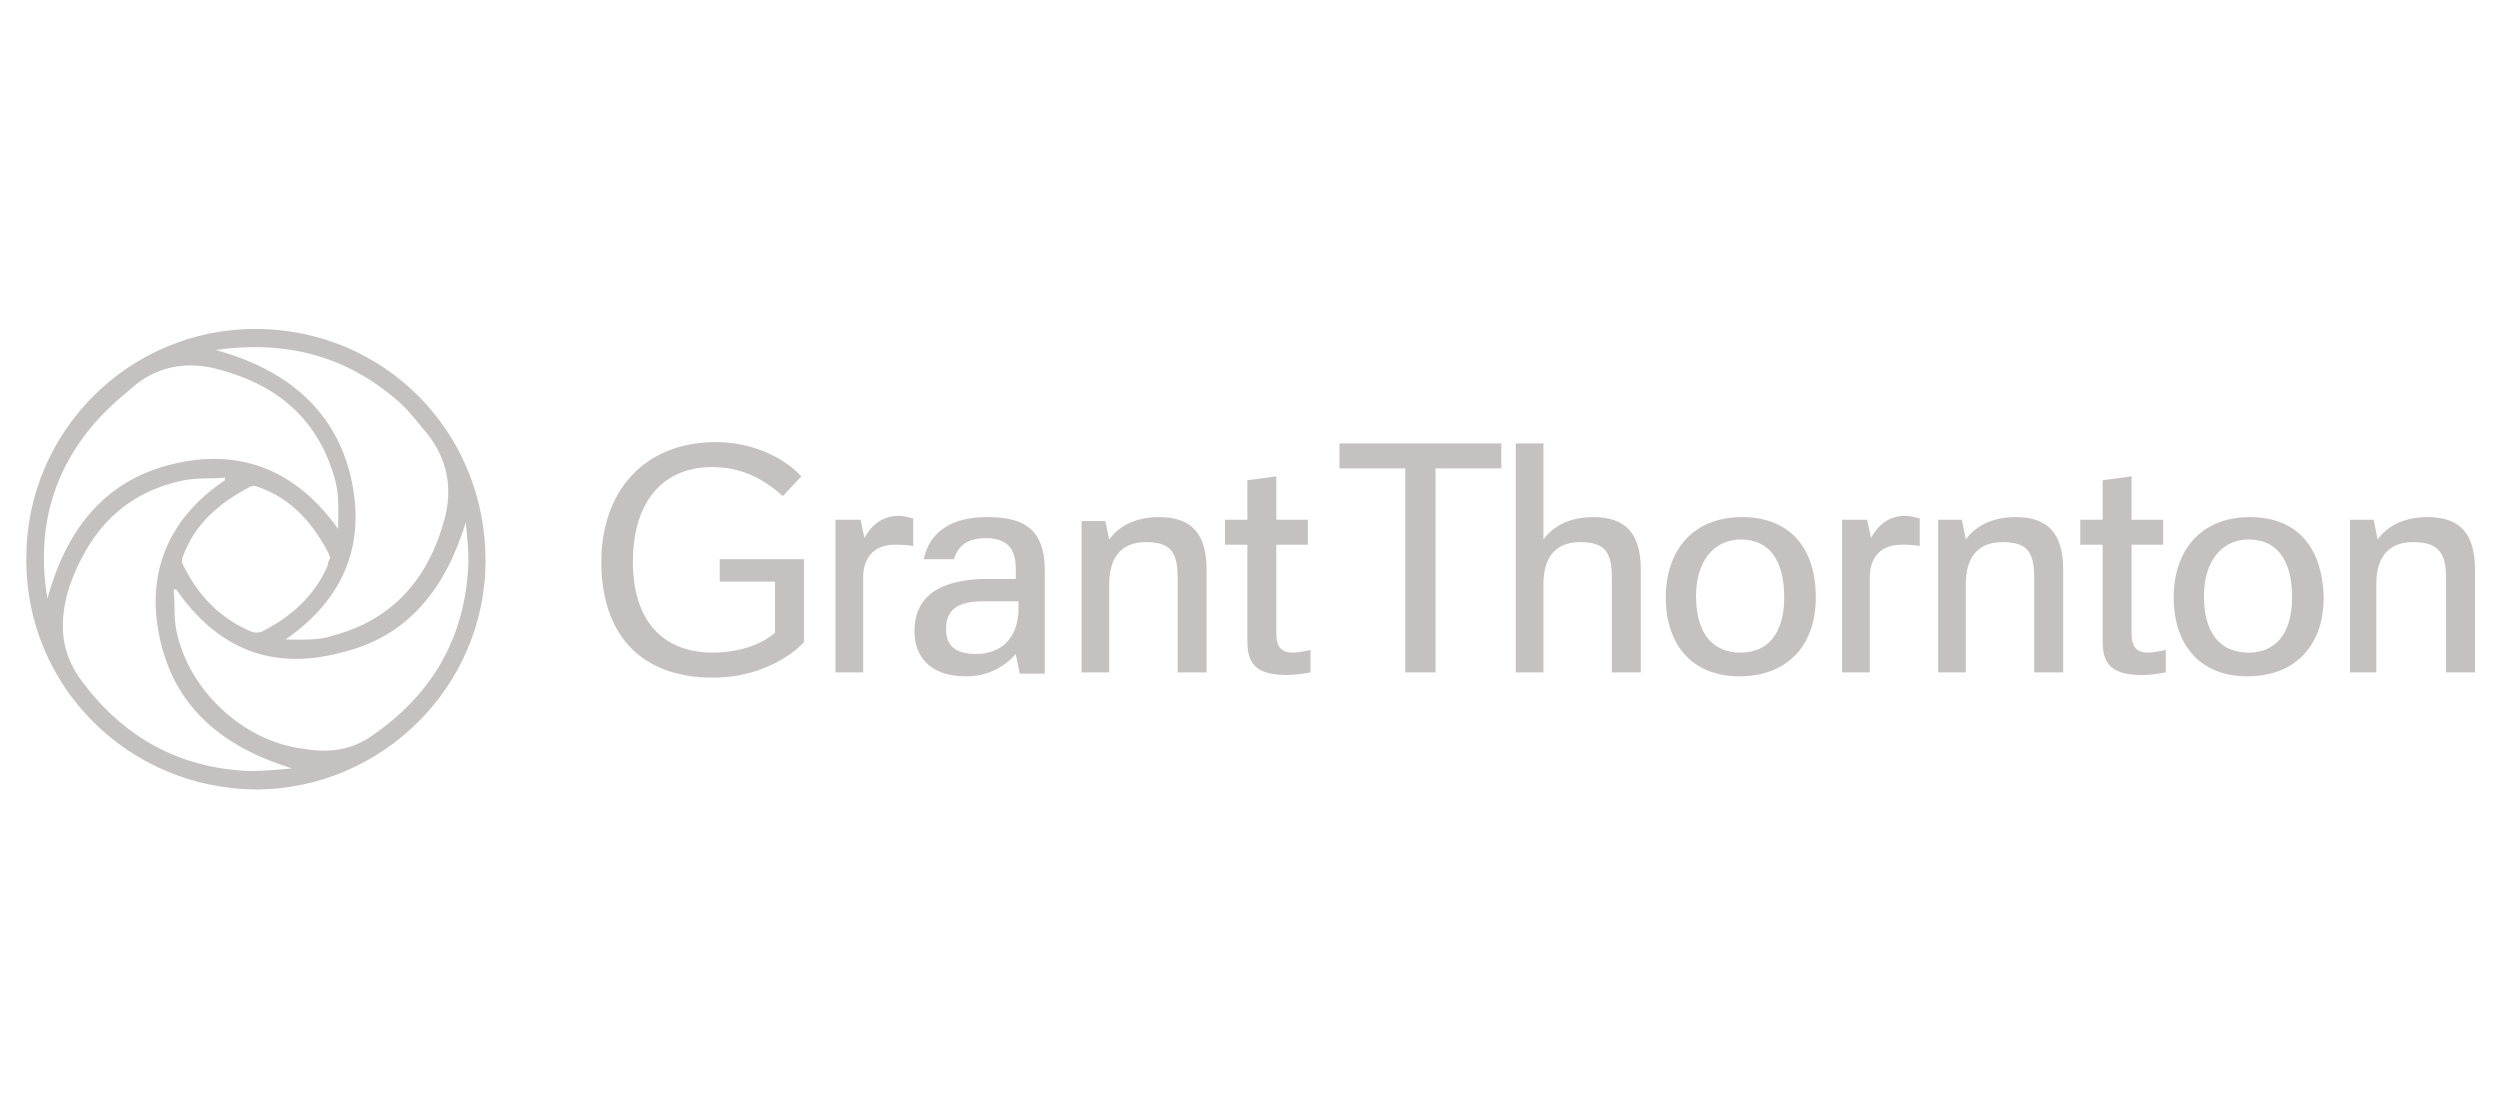 <?xml version="1.0" encoding="utf-8"?>
<!-- Generator: Adobe Illustrator 28.1.0, SVG Export Plug-In . SVG Version: 6.00 Build 0)  -->
<svg version="1.1" id="Layer_1" xmlns="http://www.w3.org/2000/svg" xmlns:xlink="http://www.w3.org/1999/xlink" x="0px" y="0px"
	 viewBox="0 0 190 85" style="enable-background:new 0 0 190 85;" xml:space="preserve">
<style type="text/css">
	.st0{fill:#C5C1C1;}
</style>
<g>
	<path id="XMLID_40_" class="st0" d="M171,39.3c-3.8,0-5.8,2.6-5.8,6.1c0,3.6,2,6,5.6,6s5.8-2.3,5.8-6
		C176.5,41.5,174.5,39.3,171,39.3 M132.4,39.3c-3.8,0-5.8,2.6-5.8,6.1c0,3.6,2,6,5.6,6s5.8-2.3,5.8-6
		C138,41.5,135.9,39.3,132.4,39.3 M54.8,44.2h4.1v3.9c-1.3,1.1-3.2,1.5-4.7,1.5c-3.9,0-6.1-2.5-6.1-6.9c0-4.7,2.4-7.2,6-7.2
		c2.2,0,3.8,0.8,5.4,2.2l1.4-1.5c-1.4-1.5-3.8-2.6-6.5-2.6c-5.5,0-8.7,3.8-8.7,9.1c0,5.2,2.7,8.8,8.5,8.8c3.2,0,5.7-1.4,6.9-2.7
		v-6.3h-6.4V44.2z M115.2,51.1h2.1v-6.7c0-1.9,0.8-3.2,2.8-3.2c1.9,0,2.4,0.8,2.4,2.7v7.2h2.2v-7.8c0-2.7-1.1-4-3.6-4
		c-1.7,0-3,0.6-3.8,1.7v-7.3h-2.1V51.1z M114.1,35.6v-1.9h-12.3v1.9h5v15.5h2.3V35.6H114.1z M178.5,51.1h2.1v-6.7
		c0-1.9,0.8-3.2,2.8-3.2c1.9,0,2.5,0.8,2.5,2.7v7.2h2.2v-7.8c0-2.7-1.1-4-3.6-4c-1.7,0-3,0.6-3.8,1.7l-0.3-1.5h-1.8V51.1z
		 M82.2,51.1h2.1v-6.7c0-1.9,0.8-3.2,2.8-3.2c1.9,0,2.4,0.8,2.4,2.7v7.2h2.2v-7.8c0-2.7-1.1-4-3.6-4c-1.7,0-3,0.6-3.8,1.7L84,39.6
		h-1.8V51.1z M147.3,51.1h2.1v-6.7c0-1.9,0.8-3.2,2.8-3.2c1.9,0,2.4,0.8,2.4,2.7v7.2h2.2v-7.8c0-2.7-1.1-4-3.6-4
		c-1.7,0-3,0.6-3.8,1.7l-0.3-1.5h-1.8V51.1z M170.9,49.6c-2.1,0-3.4-1.4-3.4-4.3c0-2.7,1.4-4.3,3.4-4.3c2.1,0,3.3,1.5,3.3,4.4
		C174.2,48.2,172.9,49.6,170.9,49.6 M132.3,49.6c-2.1,0-3.4-1.4-3.4-4.3c0-2.7,1.4-4.3,3.4-4.3c2.1,0,3.3,1.5,3.3,4.4
		C135.6,48.2,134.3,49.6,132.3,49.6 M164.4,41.4v-1.9H162v-3.3l-2.2,0.3v3h-1.7v1.9h1.7v7.3c0,1.7,0.6,2.6,3,2.6
		c0.5,0,1.3-0.1,1.8-0.2v-1.7c-0.5,0.1-1,0.2-1.3,0.2c-1,0-1.3-0.5-1.3-1.5v-6.7H164.4z M99.4,41.4v-1.9H97v-3.3l-2.2,0.3v3h-1.7
		v1.9h1.7v7.3c0,1.7,0.6,2.6,3,2.6c0.5,0,1.3-0.1,1.8-0.2v-1.7c-0.5,0.1-1,0.2-1.3,0.2c-1,0-1.3-0.5-1.3-1.5v-6.7H99.4z M139.9,51.1
		h2.2v-7.2c0-1.7,1-2.5,2.4-2.5c0.5,0,0.9,0,1.4,0.1v-2.1c-0.4-0.1-0.8-0.2-1.1-0.2c-1.2,0-2.1,0.7-2.6,1.7l-0.3-1.4h-1.9V51.1z
		 M63.4,51.1h2.2v-7.2c0-1.7,1-2.5,2.4-2.5c0.5,0,0.9,0,1.4,0.1v-2.1c-0.4-0.1-0.8-0.2-1.1-0.2c-1.2,0-2.1,0.7-2.6,1.7l-0.3-1.4
		h-1.9V51.1z M69.5,48c0,1.7,1,3.4,3.9,3.4c1.7,0,2.9-0.7,3.8-1.7l0.3,1.5h1.9v-7.9c0-3.4-2-4-4.4-4c-1.8,0-4.2,0.5-4.8,3.2h2.3
		c0.3-1,1-1.6,2.4-1.6c1.2,0,2.3,0.4,2.3,2.3v0.8h-2.5C71.7,44.1,69.5,45.1,69.5,48 M74.2,49.7c-1.7,0-2.3-0.7-2.3-1.9
		c0-1.4,0.8-2.1,2.8-2.1h2.7v0.8C77.3,48.6,76,49.7,74.2,49.7"/>
	<g>
		<path class="st0" d="M19.4,25c9.8,0,17.5,7.8,17.5,17.6C36.9,52.2,29,60,19.4,60C9.7,59.9,1.9,52.1,2,42.4C2,32.8,9.8,25,19.4,25z
			 M3.6,45.5C5,40.4,7.8,36.6,13,35.3c5.2-1.3,9.5,0.4,12.7,4.9c0-1.2,0.1-2.4-0.2-3.6c-1.2-4.6-4.3-7.3-8.8-8.5
			c-2.4-0.7-4.8-0.3-6.7,1.4c-1.1,0.9-2.2,1.9-3.1,3C3.8,36.3,2.8,40.6,3.6,45.5z M13.4,44.8c-0.1,0-0.1,0-0.2,0
			c0.1,1,0,2.1,0.2,3.1c0.9,4.5,5,8.4,9.6,9c1.8,0.3,3.4,0.2,5-0.8c4.8-3.2,7.4-7.6,7.6-13.4c0-1-0.1-2-0.2-3
			c-1.5,4.9-4.3,8.7-9.5,9.9C20.7,51,16.5,49.3,13.4,44.8z M17.1,36.5c0-0.1,0-0.2,0-0.2c-1,0.1-2.1,0-3.1,0.2
			c-4.5,0.9-7.2,3.8-8.7,8c-0.8,2.5-0.8,4.9,0.8,7.1c3.2,4.4,7.5,6.8,12.9,7c1,0,2.1-0.1,3.2-0.2c-5.2-1.6-9-4.6-10.1-10.1
			C11.1,43.4,12.9,39.3,17.1,36.5z M16.4,26.6c5.1,1.4,8.9,4.3,10.2,9.4c1.3,5.2-0.4,9.5-4.9,12.6c1.3,0,2.5,0.1,3.6-0.3
			c4.6-1.2,7.3-4.4,8.5-8.9c0.6-2.3,0.2-4.5-1.3-6.4c-0.6-0.7-1.2-1.5-1.9-2.2C26.7,27.2,22,25.8,16.4,26.6z M25.1,42.4
			c0-0.1-0.1-0.2-0.1-0.3c-1.2-2.3-2.8-4.2-5.4-5.1c-0.2-0.1-0.4-0.1-0.6,0c-2.3,1.2-4.2,2.8-5.1,5.3c-0.1,0.2-0.1,0.5,0,0.6
			c1.1,2.3,2.8,4.1,5.2,5.1c0.2,0.1,0.6,0.1,0.8,0c2.2-1.1,4-2.7,5-5C24.9,42.8,25,42.6,25.1,42.4z"/>
	</g>
</g>
</svg>
